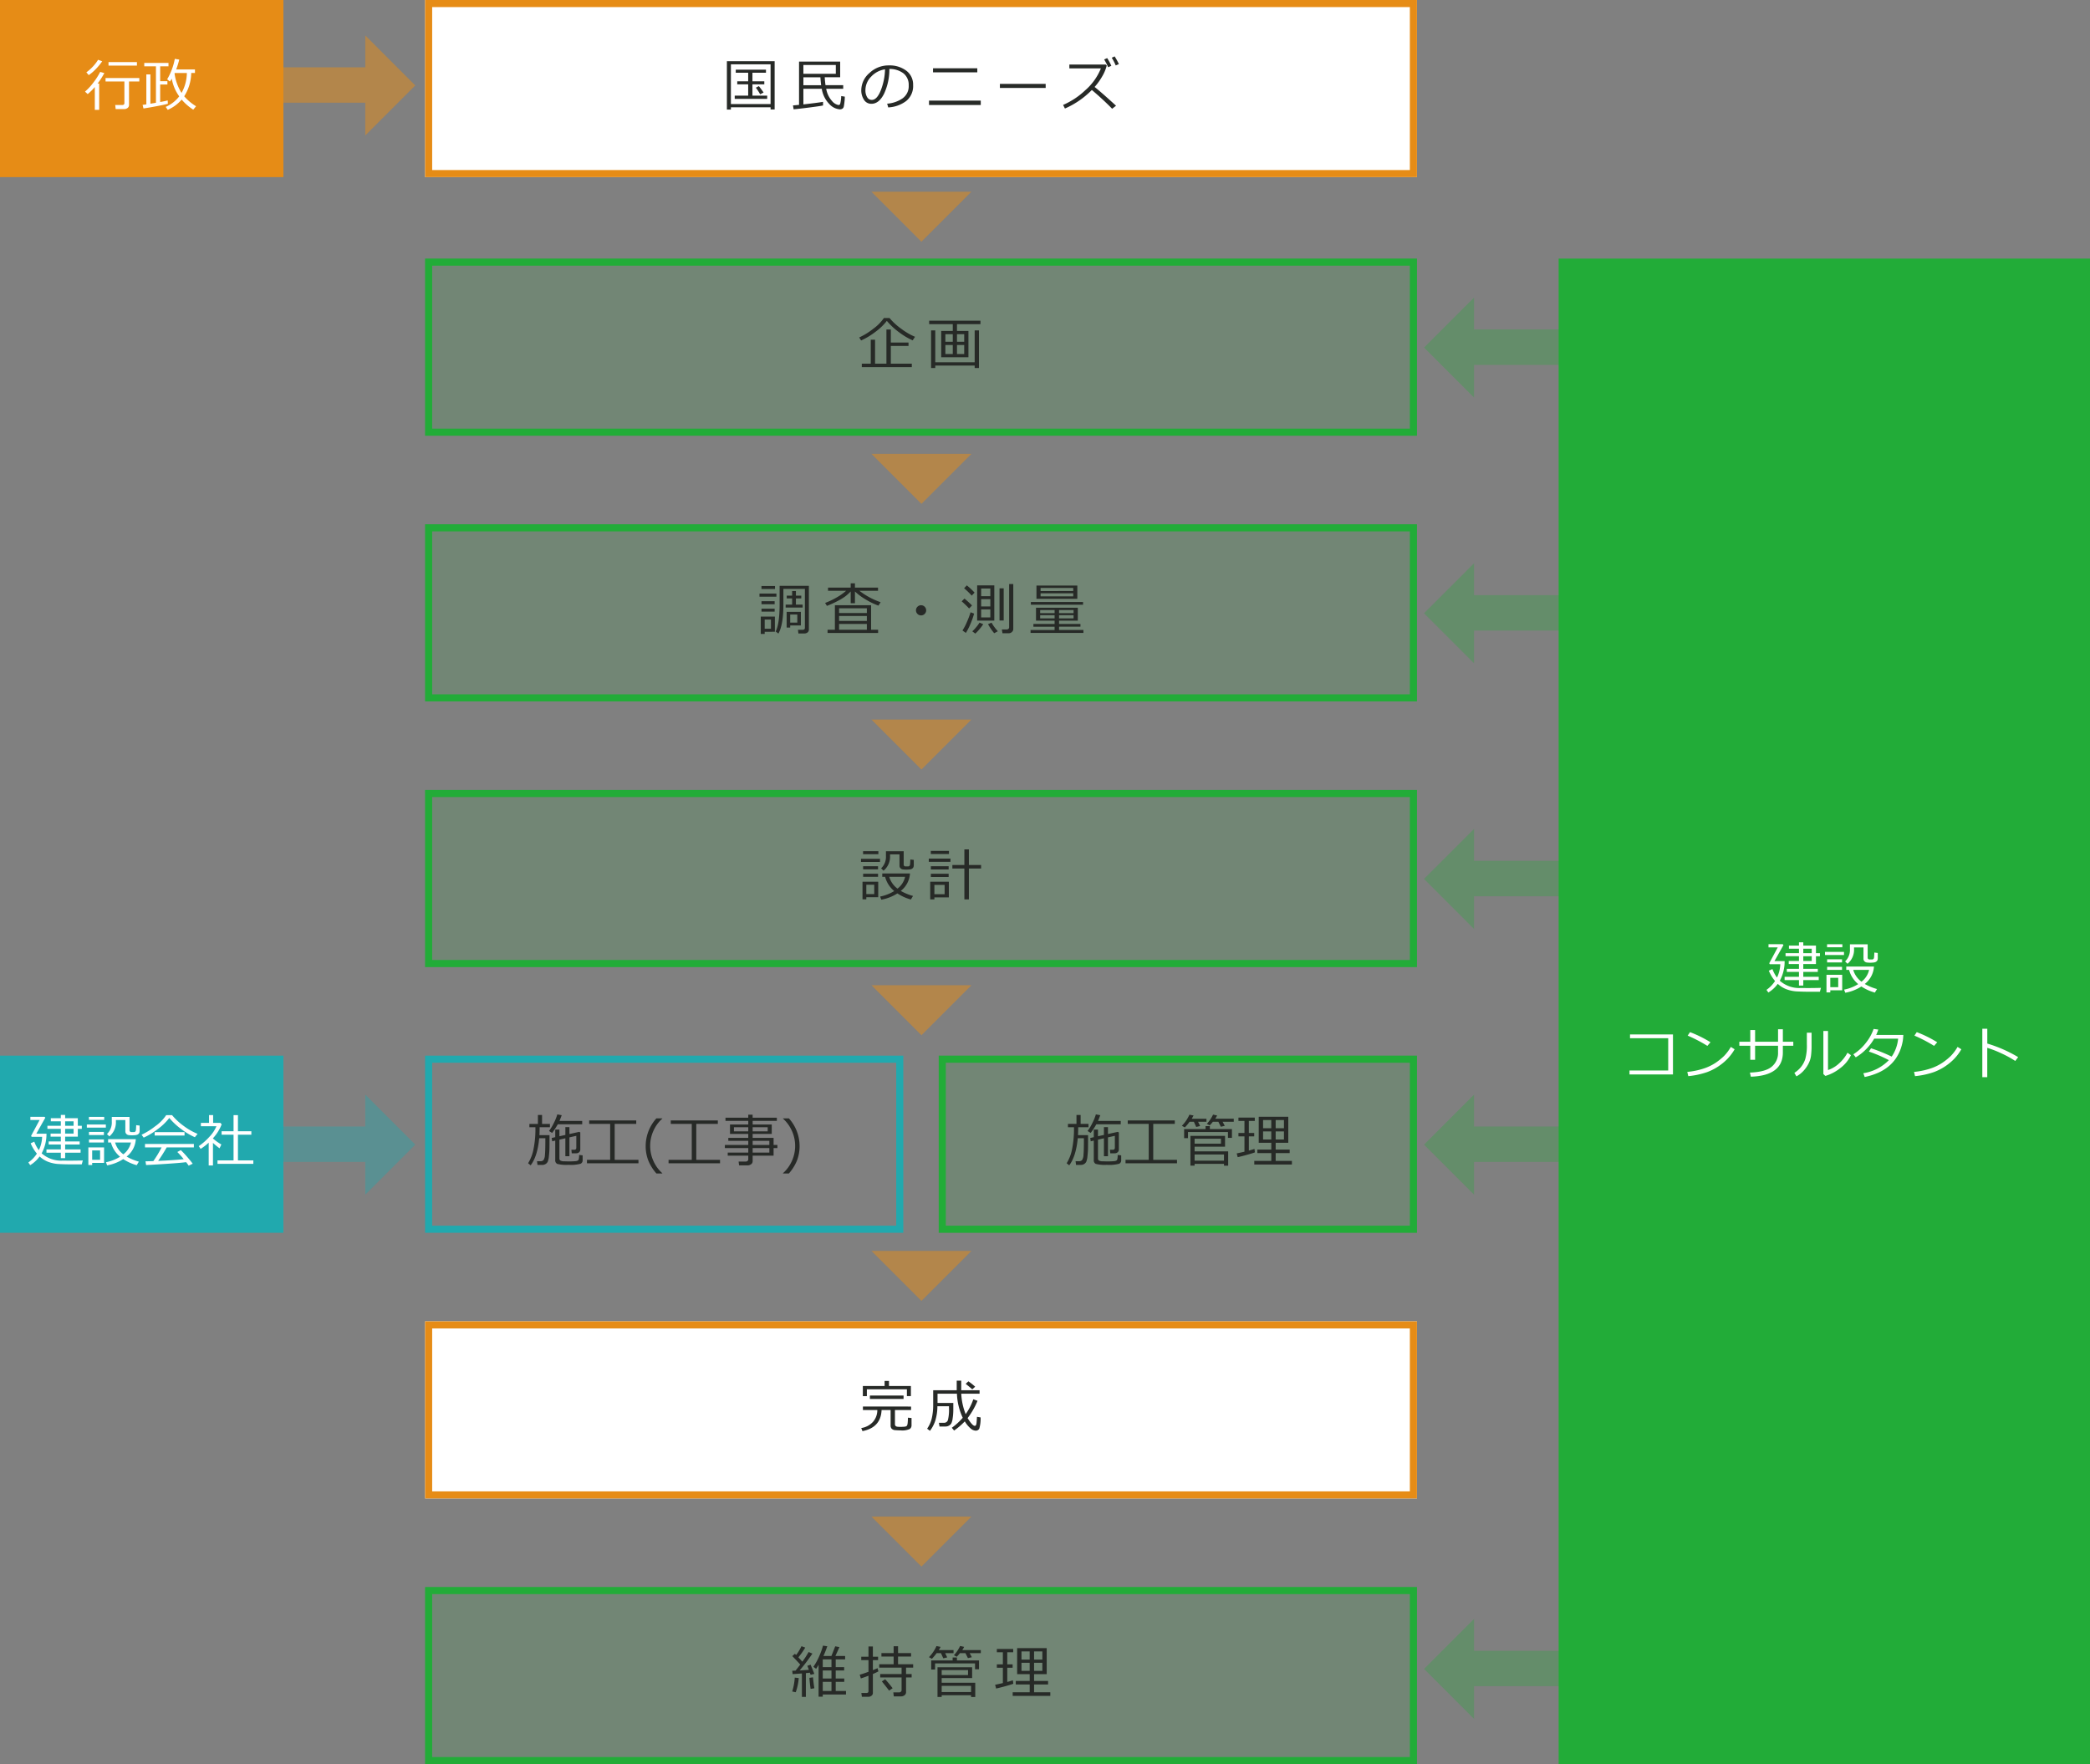 <svg xmlns="http://www.w3.org/2000/svg" width="590" height="498" viewBox="0 0 590 498"><rect x="0" y="0" width="590" height="498" fill="#808080" stroke="none"/><g transform="translate(-665 -858)"><path d="M0,19.964,19.964,0H0Z" transform="translate(925.117 1000.234) rotate(-135)" fill="#e68c16" opacity="0.5"/><path d="M0,19.964,19.964,0H0Z" transform="translate(925.117 1075.234) rotate(-135)" fill="#e68c16" opacity="0.5"/><path d="M0,19.964,19.964,0H0Z" transform="translate(925.117 1150.234) rotate(-135)" fill="#e68c16" opacity="0.5"/><path d="M-6295.882-841H-6320v-10h24.119v-9l14.116,14.118-14.116,14.116Z" transform="translate(7064 1728)" fill="#e68c16" opacity="0.5"/><g transform="translate(785 858)" fill="#fff" stroke="#e68c16" stroke-width="2"><rect width="280" height="50" stroke="none"/><rect x="1" y="1" width="278" height="48" fill="none"/></g><path d="M-42.469.281h-11.2V.938H-54.8V-12.727H-41.32V.906h-1.148Zm-11.2-.914h11.2V-11.844h-11.2Zm1.078-1.453V-3h3.8V-6.2h-3.086v-.852h3.086V-9.461H-52.3v-.867h8.531v.867h-3.82v2.414h3.352V-6.2h-3.352V-3h4.164v.914Zm7.18-1.3A16.445,16.445,0,0,0-46.625-5.25l.859-.437q.477.6,1.328,1.8ZM-35.964.852l-.18-1.094q.7-.055,1.711-.156V-12.609h11.609v4.422h-4.352a20.824,20.824,0,0,0,.219,2.234h4.992v1.016h-4.8a6.855,6.855,0,0,0,1.652,3.461A3.12,3.12,0,0,0-23.3-.352a.508.508,0,0,0,.3-.09A.579.579,0,0,0-22.8-.766a8.214,8.214,0,0,0,.16-.828,9.68,9.68,0,0,0,.109-1.289l1.016.164a13.2,13.2,0,0,1-.1,1.531q-.1.859-.184,1.246a.964.964,0,0,1-.355.594,1.223,1.223,0,0,1-.734.215h-.031A4.481,4.481,0,0,1-25.909-.66a7.838,7.838,0,0,1-2.109-4.277h-5.187V-.531q4.063-.453,5.547-.719V-.227q-.7.164-3.645.547T-35.964.852Zm11.914-12.5h-9.156v2.484h9.156Zm-9.156,5.7h5.016q-.125-.9-.211-2.234h-4.8ZM-9.256.32l-.3-1.055A8.809,8.809,0,0,0-5.26-2.2,4.188,4.188,0,0,0-3.475-5.883,4.149,4.149,0,0,0-4.916-9.266a6.408,6.408,0,0,0-4.02-1.266,16.219,16.219,0,0,1-1.508,7.016Q-11.866-.7-14.006-.7A2.392,2.392,0,0,1-16.1-1.832a4.809,4.809,0,0,1-.762-2.754A6.43,6.43,0,0,1-14.545-9.4a7.8,7.8,0,0,1,5.477-2.137,7.8,7.8,0,0,1,4.906,1.488,4.857,4.857,0,0,1,1.93,4.066A5.412,5.412,0,0,1-4.178-1.492,9.138,9.138,0,0,1-9.256.32Zm-.906-10.75a6.65,6.65,0,0,0-3.9,2.051,5.437,5.437,0,0,0-1.633,3.855,3.69,3.69,0,0,0,.477,1.934,1.479,1.479,0,0,0,1.328.793q1.461,0,2.547-2.73A17.224,17.224,0,0,0-10.162-10.43Zm26.052.859H3.389v-1.148h12.5Zm.977,9.219H2.256V-1.6H16.866Zm18.325-4.82H22.269V-6.328H35.191Zm20.669-6.734-.9.375A15.149,15.149,0,0,0,53.844-13.7l.813-.383A18.66,18.66,0,0,1,55.859-11.906Zm-2.133.484-.9.4A17.57,17.57,0,0,0,51.7-13.211l.852-.391A15.874,15.874,0,0,1,53.727-11.422ZM55.055-.156,53.953.7q-2.539-2.609-5.727-5.3a24.1,24.1,0,0,1-7.6,5.234L40.109-.383a21.285,21.285,0,0,0,6.266-4.148A16.2,16.2,0,0,0,50.781-10.7H41.875v-1.086H52.141l.289.273a11.64,11.64,0,0,1-1.266,3.051,17.882,17.882,0,0,1-2.156,3.012Q50.727-4.109,55.055-.156Z" transform="translate(925 888)" fill="#272a27"/><path d="M0,19.964,19.964,0H0Z" transform="translate(925.117 926.234) rotate(-135)" fill="#e68c16" opacity="0.5"/><g transform="translate(785 931)" fill="rgba(34,172,56,0.15)" stroke="#22ac38" stroke-width="2"><rect width="280" height="50" stroke="none"/><rect x="1" y="1" width="278" height="48" fill="none"/></g><path d="M-2.358-6.922A19.048,19.048,0,0,1-6.186-9.2a19.1,19.1,0,0,1-3.461-3.219,16,16,0,0,1-3.313,3.16,19.991,19.991,0,0,1-3.953,2.371l-.539-.852A19.335,19.335,0,0,0-13.475-10.2a12.372,12.372,0,0,0,2.992-3.023h1.6a17.368,17.368,0,0,0,3.328,3.047,17.806,17.806,0,0,0,3.867,2.25ZM-16.717.633V-.344h2.531V-7.1h1.211V-.344h3.211V-9.977h1.242V-6.3H-3.53v.961H-8.522v5H-2.6V.633ZM8.967-9.578V-11.5H2.3v-.969H16.78v.969H10.155v1.922h3.234v7.43H5.7v-7.43ZM6.873-6.523H8.967V-8.664H6.873Zm3.281,0h2.039V-8.664H10.155Zm2.039.914H10.155v2.547h2.039Zm-3.227,0H6.873v2.547H8.967ZM2.842.883V-9.727h1.18V-.734H15.147V-9.727h1.211V.883H15.147V.2H4.022V.883Z" transform="translate(925 961)" fill="#272a27"/><g transform="translate(785 1006)" fill="rgba(34,172,56,0.15)" stroke="#22ac38" stroke-width="2"><rect width="280" height="50" stroke="none"/><rect x="1" y="1" width="278" height="48" fill="none"/></g><path d="M-32.963.82h-1.648l-.125-1.031h1.266q.687,0,.688-.539V-11.766h-6.07V-7.32q0,5.688-1.406,8.172l-.766-.586q1.109-2.219,1.109-7.75v-5.141h8.258V-.289a1,1,0,0,1-.359.809A1.424,1.424,0,0,1-32.963.82ZM-45.041-11.727v-.852h3.82v.852Zm6.828,5.234V-7.32h1.828V-9.07h-1.523v-.781h1.523v-1.32h1.07v1.32h1.508v.781h-1.508v1.75h1.9v.828ZM-45.6-9.562v-.875h4.781v.875Zm.57,2.125v-.852h3.711v.852Zm0,2.1V-6.18h3.711v.844Zm8.1,3.891v.6h-1V-5.281h4.016v3.836Zm0-.8h2.008V-4.531h-2.008Zm-7.2,2.594V.953h-1.109v-4.9h3.984V.344Zm1.766-3.453h-1.766V-.516h1.766Zm15.8-3.859-.508-.836a21.1,21.1,0,0,0,3.18-1.5,15.889,15.889,0,0,0,2.75-1.926h-5.109v-.891h6.4v-1.211h1.2v1.211h6.516v.891h-5.258A20.994,20.994,0,0,0-11.4-8l-.625.961a20.657,20.657,0,0,1-3.672-1.785,16.456,16.456,0,0,1-2.953-2.207v3.313h-1.2v-3.32a13.853,13.853,0,0,1-1.5,1.367,16.138,16.138,0,0,1-2.2,1.336A26.936,26.936,0,0,1-26.559-6.969ZM-26.38.68V-.234h2.07V-7.148h10.219V-.234h1.977V.68Zm11.094-5.625V-6.289H-23.13v1.344ZM-23.13-2.711h7.844V-4.117H-23.13Zm0,2.477h7.844V-1.859H-23.13ZM-1.422-5.711A1.384,1.384,0,0,1-1-6.727,1.384,1.384,0,0,1,.016-7.148a1.384,1.384,0,0,1,1.016.422,1.384,1.384,0,0,1,.422,1.016A1.384,1.384,0,0,1,1.031-4.7a1.384,1.384,0,0,1-1.016.422A1.384,1.384,0,0,1-1-4.7,1.384,1.384,0,0,1-1.422-5.711ZM26.044-.43a1.077,1.077,0,0,1-.395.844,1.211,1.211,0,0,1-.793.344H23L22.817-.3h1.352a.752.752,0,0,0,.5-.172.544.544,0,0,0,.207-.437V-13.125h1.172ZM20.692-2.812H15.848V-12.75h4.844ZM19.567-9.7v-2.172H16.973V-9.7Zm0,2.891V-8.867H16.973v2.055Zm0,.836H16.973v2.266h2.594Zm-4.453-4.734-.8.844a21.926,21.926,0,0,0-2.148-2.086l.766-.8A19.1,19.1,0,0,1,15.114-10.711Zm8.227,7.867h-1.18v-9.078h1.18ZM14.4-7.086l-.82.859a27.021,27.021,0,0,0-2.1-2.023l.781-.781A27.366,27.366,0,0,1,14.4-7.086Zm.586,2.3a21.578,21.578,0,0,1-1,2.844A17.154,17.154,0,0,1,12.661.664L11.7-.023A14.755,14.755,0,0,0,12.962-2.43a24.723,24.723,0,0,0,1.027-2.734ZM21.692.188l-1.031.57A16.114,16.114,0,0,1,18.919-1.8l.992-.437A12.325,12.325,0,0,0,21.692.188ZM17.559-1.8A11.277,11.277,0,0,1,16.524-.418a10.98,10.98,0,0,1-1.2,1.277L14.473.219A10.427,10.427,0,0,0,15.6-.98a8.949,8.949,0,0,0,.914-1.262ZM32.588-8.969V-12.7H44.127v3.734Zm1.164-2.187H42.97v-.867H33.752Zm9.219.641H33.752v.859H42.97ZM31.009-7.3V-8.07H45.744V-7.3Zm6.7,7.148v-.93H31.728v-.781h5.984V-2.8h-5.25V-6.437h11.8V-2.8H38.97v.93h6.039v.781H38.97v.93h6.875v.82H30.923v-.82ZM33.634-4.922h4.078v-.867H33.634Zm5.336,0h4.094v-.867H38.97Zm4.094.586H38.97v.9h4.094Zm-5.352,0H33.634v.9h4.078Z" transform="translate(925 1036)" fill="#272a27"/><g transform="translate(785 1081)" fill="rgba(34,172,56,0.15)" stroke="#22ac38" stroke-width="2"><rect width="280" height="50" stroke="none"/><rect x="1" y="1" width="278" height="48" fill="none"/></g><path d="M-16.358-11.875v-.852h4.32v.852Zm10.281.047H-8.741v.406a5.11,5.11,0,0,1-1.844,4.211l-.68-.664A4.468,4.468,0,0,0-9.9-11.383V-12.7h5.008v3.711a.511.511,0,0,0,.508.57h.687a.587.587,0,0,0,.406-.133.659.659,0,0,0,.191-.4q.043-.27.09-1.426l.961.117.008,1.18a3.253,3.253,0,0,1-.055.754.946.946,0,0,1-.207.355A1.119,1.119,0,0,1-2.67-7.7a2.209,2.209,0,0,1-.684.145q-.465.043-.809.043a7.56,7.56,0,0,1-.922-.055A1.128,1.128,0,0,1-5.8-7.914a1.013,1.013,0,0,1-.273-.711ZM-16.944-9.687v-.883h5.367v.883Zm.6,2.1v-.883h4.211v.883ZM-5.717-1.508A14.877,14.877,0,0,0-2.256-.078l-.609,1A13.181,13.181,0,0,1-6.67-.8,12.324,12.324,0,0,1-11.217.969l-.328-.883A11.863,11.863,0,0,0-7.561-1.469a7.76,7.76,0,0,1-2.578-4.008h-.8v-.945h7.82A6.7,6.7,0,0,1-5.717-1.508Zm-.922-.641A5.8,5.8,0,0,0-4.491-5.477H-8.967A6.353,6.353,0,0,0-6.639-2.148Zm-9.7-3.328v-.867h4.211v.867Zm.9,5.758V.867h-1.078V-4.094h4.438V.281Zm2.234-3.523h-2.234V-.6h2.234ZM12.241.891V-7.82H8.85v-1h3.391v-4.406h1.273V-8.82h3.445v1H13.514V.891ZM2.764-11.922V-12.8H7.889v.875Zm-.57,2.2v-.9H8.311v.9ZM2.78-7.562v-.914H7.8v.914Zm0,2.125v-.914H7.8v.914ZM3.772.32v.57H2.6V-4.1H7.858V.32ZM6.663-3.2H3.772V-.578H6.663Z" transform="translate(925 1111)" fill="#272a27"/><g transform="translate(785 1156)" fill="none" stroke="#21a9ae" stroke-width="2"><rect width="135" height="50" stroke="none"/><rect x="1" y="1" width="133" height="48" fill="none"/></g><path d="M0,19.964,19.964,0H0Z" transform="translate(925.117 1225.234) rotate(-135)" fill="#e68c16" opacity="0.5"/><g transform="translate(785 1231)" fill="#fff" stroke="#e68c16" stroke-width="2"><rect width="280" height="50" stroke="none"/><rect x="1" y="1" width="278" height="48" fill="none"/></g><path d="M-3.983-8.9v-1.914h-11.3v1.93H-16.42v-2.859h6.141V-13.18h1.234v1.438h6.188V-8.9Zm-10.445.8v-.961h9.5V-8.1ZM-16.53.992l-.344-.867a5.637,5.637,0,0,0,3.281-1.707,5.021,5.021,0,0,0,1.258-3.387H-16.4v-.977H-2.811v.977H-7.358V-.953a.631.631,0,0,0,.184.484A.86.86,0,0,0-6.7-.254a7.084,7.084,0,0,0,.926.043q.484,0,.926-.035a2.232,2.232,0,0,0,.617-.109.626.626,0,0,0,.281-.23A1.971,1.971,0,0,0-3.772-1.3,12.572,12.572,0,0,0-3.7-2.8l1.023.094V-.625a1.233,1.233,0,0,1-.5,1.016A5.168,5.168,0,0,1-5.78.781Q-6.5.781-7.233.719A1.567,1.567,0,0,1-8.276.324a1.32,1.32,0,0,1-.309-.934V-4.969h-2.547Q-11.334-.023-16.53.992ZM5.217-.312,5.053-1.359H6.522a1.092,1.092,0,0,0,1.094-.875A11.912,11.912,0,0,0,7.9-5.4l-.008-.633H4.623a13.874,13.874,0,0,1-.605,4.1A9.671,9.671,0,0,1,2.522.906l-.8-.6A8.292,8.292,0,0,0,3.049-2.672a16.773,16.773,0,0,0,.387-3.781v-4.094h6.641v-2.7H11.35v2.7h5.18v.977H11.358A17.861,17.861,0,0,0,12.608-3.8,16.731,16.731,0,0,0,14.764-8l1.188.438a21.552,21.552,0,0,1-2.7,4.75l-.1.133Q14.506-.5,15.163-.5a.371.371,0,0,0,.363-.223,2.367,2.367,0,0,0,.156-.719q.051-.5.113-1.6l1.023.164A10.071,10.071,0,0,1,16.444.313,1.106,1.106,0,0,1,15.5.859h-.1A2.375,2.375,0,0,1,13.948.191a7.956,7.956,0,0,1-1.59-1.949A19.62,19.62,0,0,1,9.342.828L8.694.047a18.007,18.007,0,0,0,3.086-2.82,17.508,17.508,0,0,1-1.641-6.8H4.663v2.609H9.116v2.016a15.881,15.881,0,0,1-.191,2.391A4.316,4.316,0,0,1,8.53-1.148a1.816,1.816,0,0,1-.648.59,1.914,1.914,0,0,1-.969.246ZM14.467-10.8q-.242-.25-1.859-1.562l.766-.7a16.428,16.428,0,0,1,1.914,1.516Z" transform="translate(925 1261)" fill="#272a27"/><path d="M0,19.964,19.964,0H0Z" transform="translate(925.117 1300.234) rotate(-135)" fill="#e68c16" opacity="0.5"/><g transform="translate(785 1306)" fill="rgba(34,172,56,0.15)" stroke="#22ac38" stroke-width="2"><rect width="280" height="50" stroke="none"/><rect x="1" y="1" width="278" height="48" fill="none"/></g><path d="M-24.081-.656h2.9V.336h-6.555V.961h-1.18V-8.086a7.724,7.724,0,0,1-.7,1.164l-.766-.555a17.578,17.578,0,0,0,1.727-3.18,18.513,18.513,0,0,0,.984-2.8l1.211.18a26.69,26.69,0,0,1-1.086,2.742h2.25q.352-.859,1.07-2.727l1.2.211q-.359.813-1.141,2.516h2.742v.961h-2.656v2.188H-21.7v.945h-2.383V-4.18h2.414v.945h-2.414ZM-27.738-9.57v2.188h2.461V-9.57Zm0,3.133V-4.18h2.461V-6.437Zm0,5.781h2.461V-3.234h-2.461Zm-5.891,1.68V-5.6q-1.445.117-2.617.18l-.109-.945.938-.031q.8-1.016,1.328-1.719-1.43-1.562-2.25-2.383l.734-.648q.219.2.352.336A14.291,14.291,0,0,0-33.745-13.3l1.063.391a19.548,19.548,0,0,1-1.937,2.758q.445.477,1.117,1.227a23.5,23.5,0,0,0,1.766-2.727l1.078.438a52.666,52.666,0,0,1-3.609,4.766l2.609-.172q-.3-.828-.438-1.133l.914-.328q.43.969,1.063,2.594l-1.062.266q-.039-.148-.2-.594-.383.047-1.125.117V1.023Zm2.461-2.266q-.25-1.758-.344-3.117l1.016-.148q.156,1.7.391,3.086Zm-4.2.945-.992-.211a16.9,16.9,0,0,0,.719-3.922l1.125.133A15.86,15.86,0,0,1-35.363-.3ZM-5.678.875H-7.686L-7.819-.25h1.633A.731.731,0,0,0-5.7-.434a.541.541,0,0,0,.215-.418V-4.477h-6.039v-.961h6.039v-1.8H-11.8V-8.2h4.07v-2.172h-3.445v-.984h3.445v-1.937h1.25v1.938h3.672v.984H-6.483V-8.2h4.266v.961H-4.225v1.8h1.578v.961H-4.225V-.312a1.031,1.031,0,0,1-.43.859A1.637,1.637,0,0,1-5.678.875Zm-9.187.117h-1.828l-.148-1.078h1.422q.586,0,.586-.508V-4.953q-1.312.5-2.156.75L-17.3-5.258q.766-.187,2.469-.812v-3.3h-2.039v-.961h2.039v-2.891h1.242v2.891h1.469v.961h-1.469v2.836q.875-.352,1.32-.562l.242.906a15.559,15.559,0,0,1-1.562.742V-.1a.959.959,0,0,1-.391.785A1.387,1.387,0,0,1-14.866.992Zm5.844-1.75q-.523-.727-2.031-2.594l.938-.617q1.062,1.156,2.1,2.539Zm20-10.578a8.991,8.991,0,0,1-.891,1.016l-.8-.422a10.546,10.546,0,0,0,1.75-2.617l1.141.25a5.875,5.875,0,0,1-.539.914h5.242v.859H13.733l.617,1.148-1.109.258-.7-1.406Zm-6.57,0a14.529,14.529,0,0,1-1.336,1.6L2.241-10.2a10.566,10.566,0,0,0,2.125-3.133l1.172.227q-.156.289-.516.914H9.178v.859H6.811l.586,1.2-1.109.258-.656-1.453ZM8.928-9.273v-.836h1.211v.836h6.234v2.492H15.248V-8.445H3.967v1.734H2.873V-9.273Zm5.2,10.328V.547H5.834v.492H4.655V-7.352h9.773V-4.3H5.834v1.32h9.477V1.055Zm-.852-7.6H5.834v1.4h7.437Zm.852,4.453H5.834V-.352h8.289Zm16.552,1.8v-2.2h-3.93v-.992h3.93V-5.4H27.136v-7.344H35.48V-5.4H31.917v1.914H35.87v.992H31.917v2.2H36.5V.727H25.878V-.289ZM28.362-9.508h2.313v-2.32H28.362Zm3.555,0h2.336v-2.32H31.917Zm2.336.9H31.917v2.281h2.336Zm-3.578,0H28.362v2.281h2.313ZM21.2-1.344l-.281-1.062q1.07-.219,2.188-.484V-7.219h-1.7v-.953h1.7v-3.406h-1.7v-.93h4.617v.93h-1.68v3.406h1.516v.953H24.347V-3.2q1-.266,1.586-.477l.125.977q-.539.219-2.156.672T21.2-1.344Z" transform="translate(925 1336)" fill="#272a27"/><rect width="150" height="425" transform="translate(1105 931)" fill="#22ac38"/><rect width="80" height="50" transform="translate(665 1156)" fill="#21a9ae"/><path d="M-26.742-2.6v-.93h4.055V-4.914h-3.43v-.867h3.43V-7.141h-2.891V-8h2.891V-9.344h-3.789V-10.2h3.789v-1.258h-2.828v-.883h2.828v-.93h1.219v.93h3.578V-10.2h1.125v.859h-1.125v2.2h-3.578v1.359h4.1v.867h-4.1v1.383h4.359v.93h-4.359v1.539h-1.219V-2.6Zm5.273-8.859V-10.2h2.383v-1.258Zm0,2.117V-8h2.383V-9.344ZM-31.328.906l-.531-.75a9.118,9.118,0,0,0,2.414-2.5A11.089,11.089,0,0,1-31.2-5.258l1.016-.461a10.092,10.092,0,0,0,1.289,2.406,9.309,9.309,0,0,0,.93-3.773H-30.93l-.148-.281,2.4-4.469h-2.609v-.9h4.016l.2.258-2.531,4.508h2.867a11.417,11.417,0,0,1-1.367,5.547A8.3,8.3,0,0,0-22.219-.367l1.7.008q2.1.008,4.039-.055l-.3,1.094-2.352.008Q-21.047.7-22.973.609a10.068,10.068,0,0,1-3.3-.641,7.7,7.7,0,0,1-2.4-1.508A9.154,9.154,0,0,1-31.328.906Zm16.57-12.781v-.852h4.32v.852Zm10.281.047H-7.141v.406A5.11,5.11,0,0,1-8.984-7.211l-.68-.664A4.468,4.468,0,0,0-8.3-11.383V-12.7h5.008v3.711a.511.511,0,0,0,.508.57h.688a.587.587,0,0,0,.406-.133.659.659,0,0,0,.191-.4q.043-.27.09-1.426l.961.117.008,1.18a3.253,3.253,0,0,1-.055.754A.946.946,0,0,1-.7-7.969,1.119,1.119,0,0,1-1.07-7.7a2.209,2.209,0,0,1-.684.145q-.465.043-.809.043a7.56,7.56,0,0,1-.922-.055A1.128,1.128,0,0,1-4.2-7.914a1.013,1.013,0,0,1-.273-.711ZM-15.344-9.687v-.883h5.367v.883Zm.6,2.1v-.883h4.211v.883ZM-4.117-1.508A14.877,14.877,0,0,0-.656-.078l-.609,1A13.181,13.181,0,0,1-5.07-.8,12.324,12.324,0,0,1-9.617.969L-9.945.086A11.863,11.863,0,0,0-5.961-1.469,7.76,7.76,0,0,1-8.539-5.477h-.8v-.945h7.82A6.7,6.7,0,0,1-4.117-1.508Zm-.922-.641A5.8,5.8,0,0,0-2.891-5.477H-7.367A6.353,6.353,0,0,0-5.039-2.148Zm-9.7-3.328v-.867h4.211v.867Zm.9,5.758V.867h-1.078V-4.094h4.438V.281Zm2.234-3.523h-2.234V-.6h2.234Zm26.75-3.734a18.96,18.96,0,0,1-3.781-2.25,19.054,19.054,0,0,1-3.43-3.187,15.914,15.914,0,0,1-3.3,3.176A19.746,19.746,0,0,1,.7-6.859L.109-7.68a19.365,19.365,0,0,0,3.77-2.332,12.166,12.166,0,0,0,3.184-3.2H8.711a17.4,17.4,0,0,0,3.273,3.043,17.554,17.554,0,0,0,3.938,2.246ZM3.8-7.453v-.961h8.438v.961ZM1.383.875,1.219-.172Q2.055-.187,3.43-.234A30.476,30.476,0,0,0,5.758-4.1H1.07V-5.07h13.8V-4.1H7.2A44.572,44.572,0,0,1,4.789-.289Q9.68-.508,12-.781A24.048,24.048,0,0,0,10.2-2.8l.977-.539a24.773,24.773,0,0,1,1.746,1.848Q14.008-.242,14.539.5l-1.133.555Q13.148.664,12.688.07q-1.5.2-5.348.457T1.383.875ZM19.055.992v-6.43A14.906,14.906,0,0,1,16.773-3.68l-.523-.781a16.5,16.5,0,0,0,3.07-2.7,9.644,9.644,0,0,0,1.922-2.922H16.852v-.945h2.3v-2.2h1.156v2.2h2.039l.375.422a12.864,12.864,0,0,1-2.461,3.93v.063a14.578,14.578,0,0,0,2.367,1.688l-.508,1.078a17.72,17.72,0,0,1-1.859-1.531V.992ZM21.539.547V-.43H26.07V-7.68H22.7v-.977H26.07V-13.2h1.242v4.539H31.1v.977H27.313V-.43h4.344V.547Z" transform="translate(704.859 1186)" fill="#fff"/><g transform="translate(930 1156)" fill="rgba(34,172,56,0.15)" stroke="#22ac38" stroke-width="2"><rect width="135" height="50" stroke="none"/><rect x="1" y="1" width="133" height="48" fill="none"/></g><path d="M-23.508-10.625a20.72,20.72,0,0,1-1.6,2.445l-.875-.555a12.689,12.689,0,0,0,1.344-2.223,13.323,13.323,0,0,0,1-2.465l1.242.234q-.172.492-.633,1.625h6.414v.938ZM-28.75-6.7Q-29.234-1.57-31.164.961l-.719-.594A11.537,11.537,0,0,0-30.41-3.344,28.707,28.707,0,0,0-29.82-9.8h-1.7v-.93h2.406v-2.531h1.172v2.531h2.219v.93h-2.906q0,1.25-.055,2.234h2.844q0,2.719-.016,3.719t-.156,2.215a5.35,5.35,0,0,1-.344,1.6A1.628,1.628,0,0,1-26.965.6,1.753,1.753,0,0,1-27.9.844h-1.336L-29.367-.2h.945a1.128,1.128,0,0,0,.887-.32,2.894,2.894,0,0,0,.4-1.461q.117-1.141.117-4.422V-6.7Zm4.523.672-.859.2-.148-.93,1.008-.227V-9.125h1.18V-7.25l1.68-.367V-9.828h1.141v1.953l2.773-.617.3.18v4.75a1.069,1.069,0,0,1-.324.824,1.208,1.208,0,0,1-.855.3H-19.57l-.1-.992h.766q.625,0,.625-.57V-7.367l-1.945.438v5.313h-1.141V-6.672l-1.68.383v5.3a.718.718,0,0,0,.238.578,2.331,2.331,0,0,0,1.215.234q.977.031,1.188.031,1.164,0,1.926-.074t.879-.473a4.953,4.953,0,0,0,.117-1.273l.992.109V-.461a1.031,1.031,0,0,1-.566.973A10.486,10.486,0,0,1-20.508.82,10.287,10.287,0,0,1-23.68.551a1.1,1.1,0,0,1-.547-1.1ZM-15.266.391V-.586h6.547V-10.734h-5.922v-.984H-1.359v.984H-7.445V-.586H-.734V.391ZM9.383-11.336a8.991,8.991,0,0,1-.891,1.016l-.8-.422a10.546,10.546,0,0,0,1.75-2.617l1.141.25a5.875,5.875,0,0,1-.539.914h5.242v.859H12.133l.617,1.148-1.109.258-.7-1.406Zm-6.57,0a14.529,14.529,0,0,1-1.336,1.6L.641-10.2a10.566,10.566,0,0,0,2.125-3.133l1.172.227q-.156.289-.516.914H7.578v.859H5.211l.586,1.2-1.109.258-.656-1.453ZM7.328-9.273v-.836H8.539v.836h6.234v2.492H13.648V-8.445H2.367v1.734H1.273V-9.273Zm5.2,10.328V.547H4.234v.492H3.055V-7.352h9.773V-4.3H4.234v1.32h9.477V1.055Zm-.852-7.6H4.234v1.4h7.438Zm.852,4.453H4.234V-.352h8.289Zm13.352,1.8v-2.2h-3.93v-.992h3.93V-5.4H22.336v-7.344H30.68V-5.4H27.117v1.914H31.07v.992H27.117v2.2H31.7V.727H21.078V-.289ZM23.563-9.508h2.313v-2.32H23.563Zm3.555,0h2.336v-2.32H27.117Zm2.336.9H27.117v2.281h2.336Zm-3.578,0H23.563v2.281h2.313ZM16.4-1.344l-.281-1.062q1.07-.219,2.188-.484V-7.219h-1.7v-.953h1.7v-3.406h-1.7v-.93h4.617v.93h-1.68v3.406h1.516v.953H19.547V-3.2q1-.266,1.586-.477l.125.977q-.539.219-2.156.672T16.4-1.344Z" transform="translate(998 1186)" fill="#272a27"/><path d="M-30.539-10.625a20.72,20.72,0,0,1-1.6,2.445l-.875-.555a12.689,12.689,0,0,0,1.344-2.223,13.323,13.323,0,0,0,1-2.465l1.242.234q-.172.492-.633,1.625h6.414v.938ZM-35.781-6.7Q-36.266-1.57-38.2.961l-.719-.594a11.537,11.537,0,0,0,1.473-3.711,28.707,28.707,0,0,0,.59-6.453h-1.7v-.93h2.406v-2.531h1.172v2.531h2.219v.93h-2.906q0,1.25-.055,2.234h2.844q0,2.719-.016,3.719t-.156,2.215a5.35,5.35,0,0,1-.344,1.6A1.628,1.628,0,0,1-34,.6a1.753,1.753,0,0,1-.934.246h-1.336L-36.4-.2h.945a1.128,1.128,0,0,0,.887-.32,2.894,2.894,0,0,0,.4-1.461q.117-1.141.117-4.422V-6.7Zm4.523.672-.859.2-.148-.93,1.008-.227V-9.125h1.18V-7.25l1.68-.367V-9.828h1.141v1.953l2.773-.617.3.18v4.75a1.069,1.069,0,0,1-.324.824,1.208,1.208,0,0,1-.855.3H-26.6l-.1-.992h.766q.625,0,.625-.57V-7.367l-1.945.438v5.313H-28.4V-6.672l-1.68.383v5.3a.718.718,0,0,0,.238.578,2.331,2.331,0,0,0,1.215.234q.977.031,1.188.031,1.164,0,1.926-.074t.879-.473a4.953,4.953,0,0,0,.117-1.273l.992.109V-.461a1.031,1.031,0,0,1-.566.973A10.486,10.486,0,0,1-27.539.82a10.287,10.287,0,0,1-3.172-.27,1.1,1.1,0,0,1-.547-1.1ZM-22.3.391V-.586h6.547V-10.734h-5.922v-.984H-8.391v.984h-6.086V-.586h6.711V.391ZM-1.039,3.258H-2.7A12.75,12.75,0,0,1-5.012-.461a11.27,11.27,0,0,1-.715-4.062A11.687,11.687,0,0,1-2.7-12.3h1.664v.078a10.008,10.008,0,0,0-2.488,3.41,10.194,10.194,0,0,0-.934,4.285,10.2,10.2,0,0,0,.93,4.285A10.1,10.1,0,0,0-1.039,3.18ZM.734.391V-.586H7.281V-10.734H1.359v-.984H14.641v.984H8.555V-.586h6.711V.391Zm16.7-2.156v-.867h5.8V-3.906H16.625v-.883h6.609V-5.961H17.6v-.82h5.633V-7.906H18.078v-2.656h5.156v-1.031H16.8v-.883h6.43v-.859h1.234v.859H31.3v.883H24.469v1.031h5.391v2.656H24.469v1.125h5.914v1.992h1.078v.883H30.383v2.141H24.469V-.219a1.032,1.032,0,0,1-.434.871,1.756,1.756,0,0,1-1.082.324H20.641L20.508-.1h1.977a.81.81,0,0,0,.531-.18.54.54,0,0,0,.219-.43V-1.766ZM28.719-9.8h-4.25v1.172h4.25Zm-5.484,0H19.188v1.172h4.047Zm5.953,5.008V-5.961H24.469v1.172ZM24.469-2.633h4.719V-3.906H24.469ZM34.7,3.258H33.039V3.18a10.188,10.188,0,0,0,2.5-3.426,10.179,10.179,0,0,0,.926-4.277,10.177,10.177,0,0,0-.93-4.277,10.1,10.1,0,0,0-2.492-3.418V-12.3H34.7a11.687,11.687,0,0,1,3.023,7.773A11.3,11.3,0,0,1,37.02-.477,12.785,12.785,0,0,1,34.7,3.258Z" transform="translate(853 1186)" fill="#272a27"/><path d="M-6295.882-841H-6320v-10h24.119v-9l14.116,14.118-14.116,14.116Z" transform="translate(7064 2027)" fill="#21a9ae" opacity="0.4"/><rect width="80" height="50" transform="translate(665 858)" fill="#e68c16"/><path d="M-14.828-8.8l-.664-.781a12.651,12.651,0,0,0,3.313-3.547l1.156.43a16.436,16.436,0,0,1-1.848,2.234A11.28,11.28,0,0,1-14.828-8.8Zm5.586-2.68v-.992h8.023v.992ZM-13.109,1.008V-5.43a16.324,16.324,0,0,1-2.008,1.992l-.758-.7A16.24,16.24,0,0,0-13.434-6.8,18.514,18.514,0,0,0-11.594-9.7l1.172.328a21.394,21.394,0,0,1-1.9,2.953h.445v7.43Zm8.32-.219h-2.43L-7.352-.352h1.945q.648,0,.648-.539v-6.1h-5.32v-.977H-.547v.977H-3.453V-.367a1.015,1.015,0,0,1-.4.84A1.467,1.467,0,0,1-4.789.789ZM12.125-2.82A14.1,14.1,0,0,0,15.477-.008l-.8.969a15.053,15.053,0,0,1-3.266-2.844A11.025,11.025,0,0,1,7.477,1.008L6.906.172A9.619,9.619,0,0,0,10.719-2.8a11.981,11.981,0,0,1-2.1-4.984q-.266.445-.531.8l-.773-.633a17.7,17.7,0,0,0,2.156-5.766l1.258.2a24.569,24.569,0,0,1-.867,2.789h5.3v.992H14.109A12.637,12.637,0,0,1,12.125-2.82Zm-.75-.953a11.816,11.816,0,0,0,1.5-5.617H9.445l-.047.1A13.645,13.645,0,0,0,11.375-3.773ZM.625.617.383-.4Q.8-.437,1.438-.539V-9H2.586V-.727L4.148-.992V-11.281H.852v-.961H7.688v.961H5.344v4.2H7.383v.93H5.344V-1.2Q6.8-1.469,7.461-1.656l.055.945q-.82.242-3.094.676T.625.617Z" transform="translate(704.875 888)" fill="#fff"/><path d="M-6320-845.883-6305.882-860v9h24.117v10h-24.117v9.234Z" transform="translate(7387 1802)" fill="#22ac38" opacity="0.3"/><path d="M-10.742-2.6v-.93h4.055V-4.914h-3.43v-.867h3.43V-7.141H-9.578V-8h2.891V-9.344h-3.789V-10.2h3.789v-1.258H-9.516v-.883h2.828v-.93h1.219v.93h3.578V-10.2H-.766v.859H-1.891v2.2H-5.469v1.359h4.1v.867h-4.1v1.383h4.359v.93H-5.469v1.539H-6.687V-2.6Zm5.273-8.859V-10.2h2.383v-1.258Zm0,2.117V-8h2.383V-9.344ZM-15.328.906l-.531-.75a9.118,9.118,0,0,0,2.414-2.5A11.089,11.089,0,0,1-15.2-5.258l1.016-.461a10.092,10.092,0,0,0,1.289,2.406,9.309,9.309,0,0,0,.93-3.773H-14.93l-.148-.281,2.4-4.469h-2.609v-.9h4.016l.2.258-2.531,4.508h2.867a11.417,11.417,0,0,1-1.367,5.547A8.3,8.3,0,0,0-6.219-.367l1.7.008q2.1.008,4.039-.055L-.781.68-3.133.688Q-5.047.7-6.973.609a10.068,10.068,0,0,1-3.3-.641,7.7,7.7,0,0,1-2.4-1.508A9.154,9.154,0,0,1-15.328.906ZM1.242-11.875v-.852h4.32v.852Zm10.281.047H8.859v.406A5.11,5.11,0,0,1,7.016-7.211l-.68-.664A4.468,4.468,0,0,0,7.7-11.383V-12.7h5.008v3.711a.511.511,0,0,0,.508.57h.688a.587.587,0,0,0,.406-.133.659.659,0,0,0,.191-.4q.043-.27.09-1.426l.961.117.008,1.18a3.253,3.253,0,0,1-.055.754.946.946,0,0,1-.207.355,1.119,1.119,0,0,1-.371.273,2.209,2.209,0,0,1-.684.145q-.465.043-.809.043a7.56,7.56,0,0,1-.922-.055,1.128,1.128,0,0,1-.719-.352,1.013,1.013,0,0,1-.273-.711ZM.656-9.687v-.883H6.023v.883Zm.6,2.1v-.883H5.469v.883ZM11.883-1.508a14.877,14.877,0,0,0,3.461,1.43l-.609,1A13.181,13.181,0,0,1,10.93-.8,12.324,12.324,0,0,1,6.383.969L6.055.086a11.863,11.863,0,0,0,3.984-1.555A7.76,7.76,0,0,1,7.461-5.477h-.8v-.945h7.82A6.7,6.7,0,0,1,11.883-1.508Zm-.922-.641a5.8,5.8,0,0,0,2.148-3.328H8.633A6.353,6.353,0,0,0,10.961-2.148Zm-9.7-3.328v-.867H5.469v.867Zm.9,5.758V.867H1.078V-4.094H5.516V.281ZM4.391-3.242H2.156V-.6H4.391ZM-42.258,24.031H-54.531V22.914H-43.6v-9.1H-54.383V12.734h12.125Zm10.594-9.086-.883,1.023a41.82,41.82,0,0,0-5.562-2.9l.672-.977A33.158,33.158,0,0,1-31.664,14.945Zm6.813,1.984a13.792,13.792,0,0,1-3.406,3.957,15.368,15.368,0,0,1-4.355,2.484,22.958,22.958,0,0,1-5.324,1.145l-.273-1.2a21.035,21.035,0,0,0,4.563-.934,13.866,13.866,0,0,0,3.418-1.633,17.361,17.361,0,0,0,2.363-1.9,12.872,12.872,0,0,0,1.945-2.59Zm5.781,2.961H-20.43V15.938h-3.094V14.8h3.094v-3.3h1.359v3.3h6.477V11.281h1.359V14.8h2.945v1.133h-2.945v1.891q0,6.547-9.039,6.844l-.258-1.164q4.375-.156,6.156-1.668a4.966,4.966,0,0,0,1.781-3.98V15.938H-19.07Zm27.055-1.3a9.95,9.95,0,0,1-3.09,3.715A12.354,12.354,0,0,1,.766,24.453L.2,23.922V11.758H1.508V22.789a8.577,8.577,0,0,0,2.8-1.586,11.2,11.2,0,0,0,2.7-3.3ZM-3.133,15.813a22.246,22.246,0,0,1-.164,3,7,7,0,0,1-.746,2.273,8.877,8.877,0,0,1-1.465,2.035,7.354,7.354,0,0,1-1.9,1.453l-.578-.992A7.528,7.528,0,0,0-6.18,22a6.986,6.986,0,0,0,1.273-2.328,14.059,14.059,0,0,0,.445-4.117v-3.3h1.328ZM15.7,11.359a11.854,11.854,0,0,1-.594,1.523h7.664a16.125,16.125,0,0,1-.148,1.641,13.958,13.958,0,0,1-.762,2.73A11.813,11.813,0,0,1,20.527,19.7a10.734,10.734,0,0,1-2.078,2.18,12.762,12.762,0,0,1-2.91,1.73,18.766,18.766,0,0,1-3.68,1.145l-.375-1.07a12.714,12.714,0,0,0,7.2-3.687,37.906,37.906,0,0,0-5.633-2.422l.609-.93a45.812,45.812,0,0,1,5.828,2.352,10.829,10.829,0,0,0,1.82-5.07H14.547a14.56,14.56,0,0,1-2.395,3.094A13.759,13.759,0,0,1,9.344,19.2l-.687-.852a13.884,13.884,0,0,0,3.621-3.332,13.044,13.044,0,0,0,2.105-3.832Zm16.641,3.586-.883,1.023a41.82,41.82,0,0,0-5.562-2.9l.672-.977A33.158,33.158,0,0,1,32.336,14.945Zm6.813,1.984a13.792,13.792,0,0,1-3.406,3.957,15.368,15.368,0,0,1-4.355,2.484,22.958,22.958,0,0,1-5.324,1.145l-.273-1.2a21.035,21.035,0,0,0,4.563-.934,13.866,13.866,0,0,0,3.418-1.633,17.361,17.361,0,0,0,2.363-1.9,12.872,12.872,0,0,0,1.945-2.59Zm16.039,2.211-.82,1.086a28.891,28.891,0,0,0-3.883-2.133,30.964,30.964,0,0,0-4.023-1.578V24.8H45.07V11.125h1.406v4.188A38.458,38.458,0,0,1,55.188,19.141Z" transform="translate(1179.531 1137.273)" fill="#fff"/><path d="M-6320-845.883-6305.882-860v9h24.117v10h-24.117v9.234Z" transform="translate(7387 1877)" fill="#22ac38" opacity="0.3"/><path d="M-6320-845.883-6305.882-860v9h24.117v10h-24.117v9.234Z" transform="translate(7387 1952)" fill="#22ac38" opacity="0.3"/><path d="M-6320-845.883-6305.882-860v9h24.117v10h-24.117v9.234Z" transform="translate(7387 2027)" fill="#22ac38" opacity="0.3"/><path d="M-6320-845.883-6305.882-860v9h24.117v10h-24.117v9.234Z" transform="translate(7387 2175)" fill="#22ac38" opacity="0.3"/></g></svg>